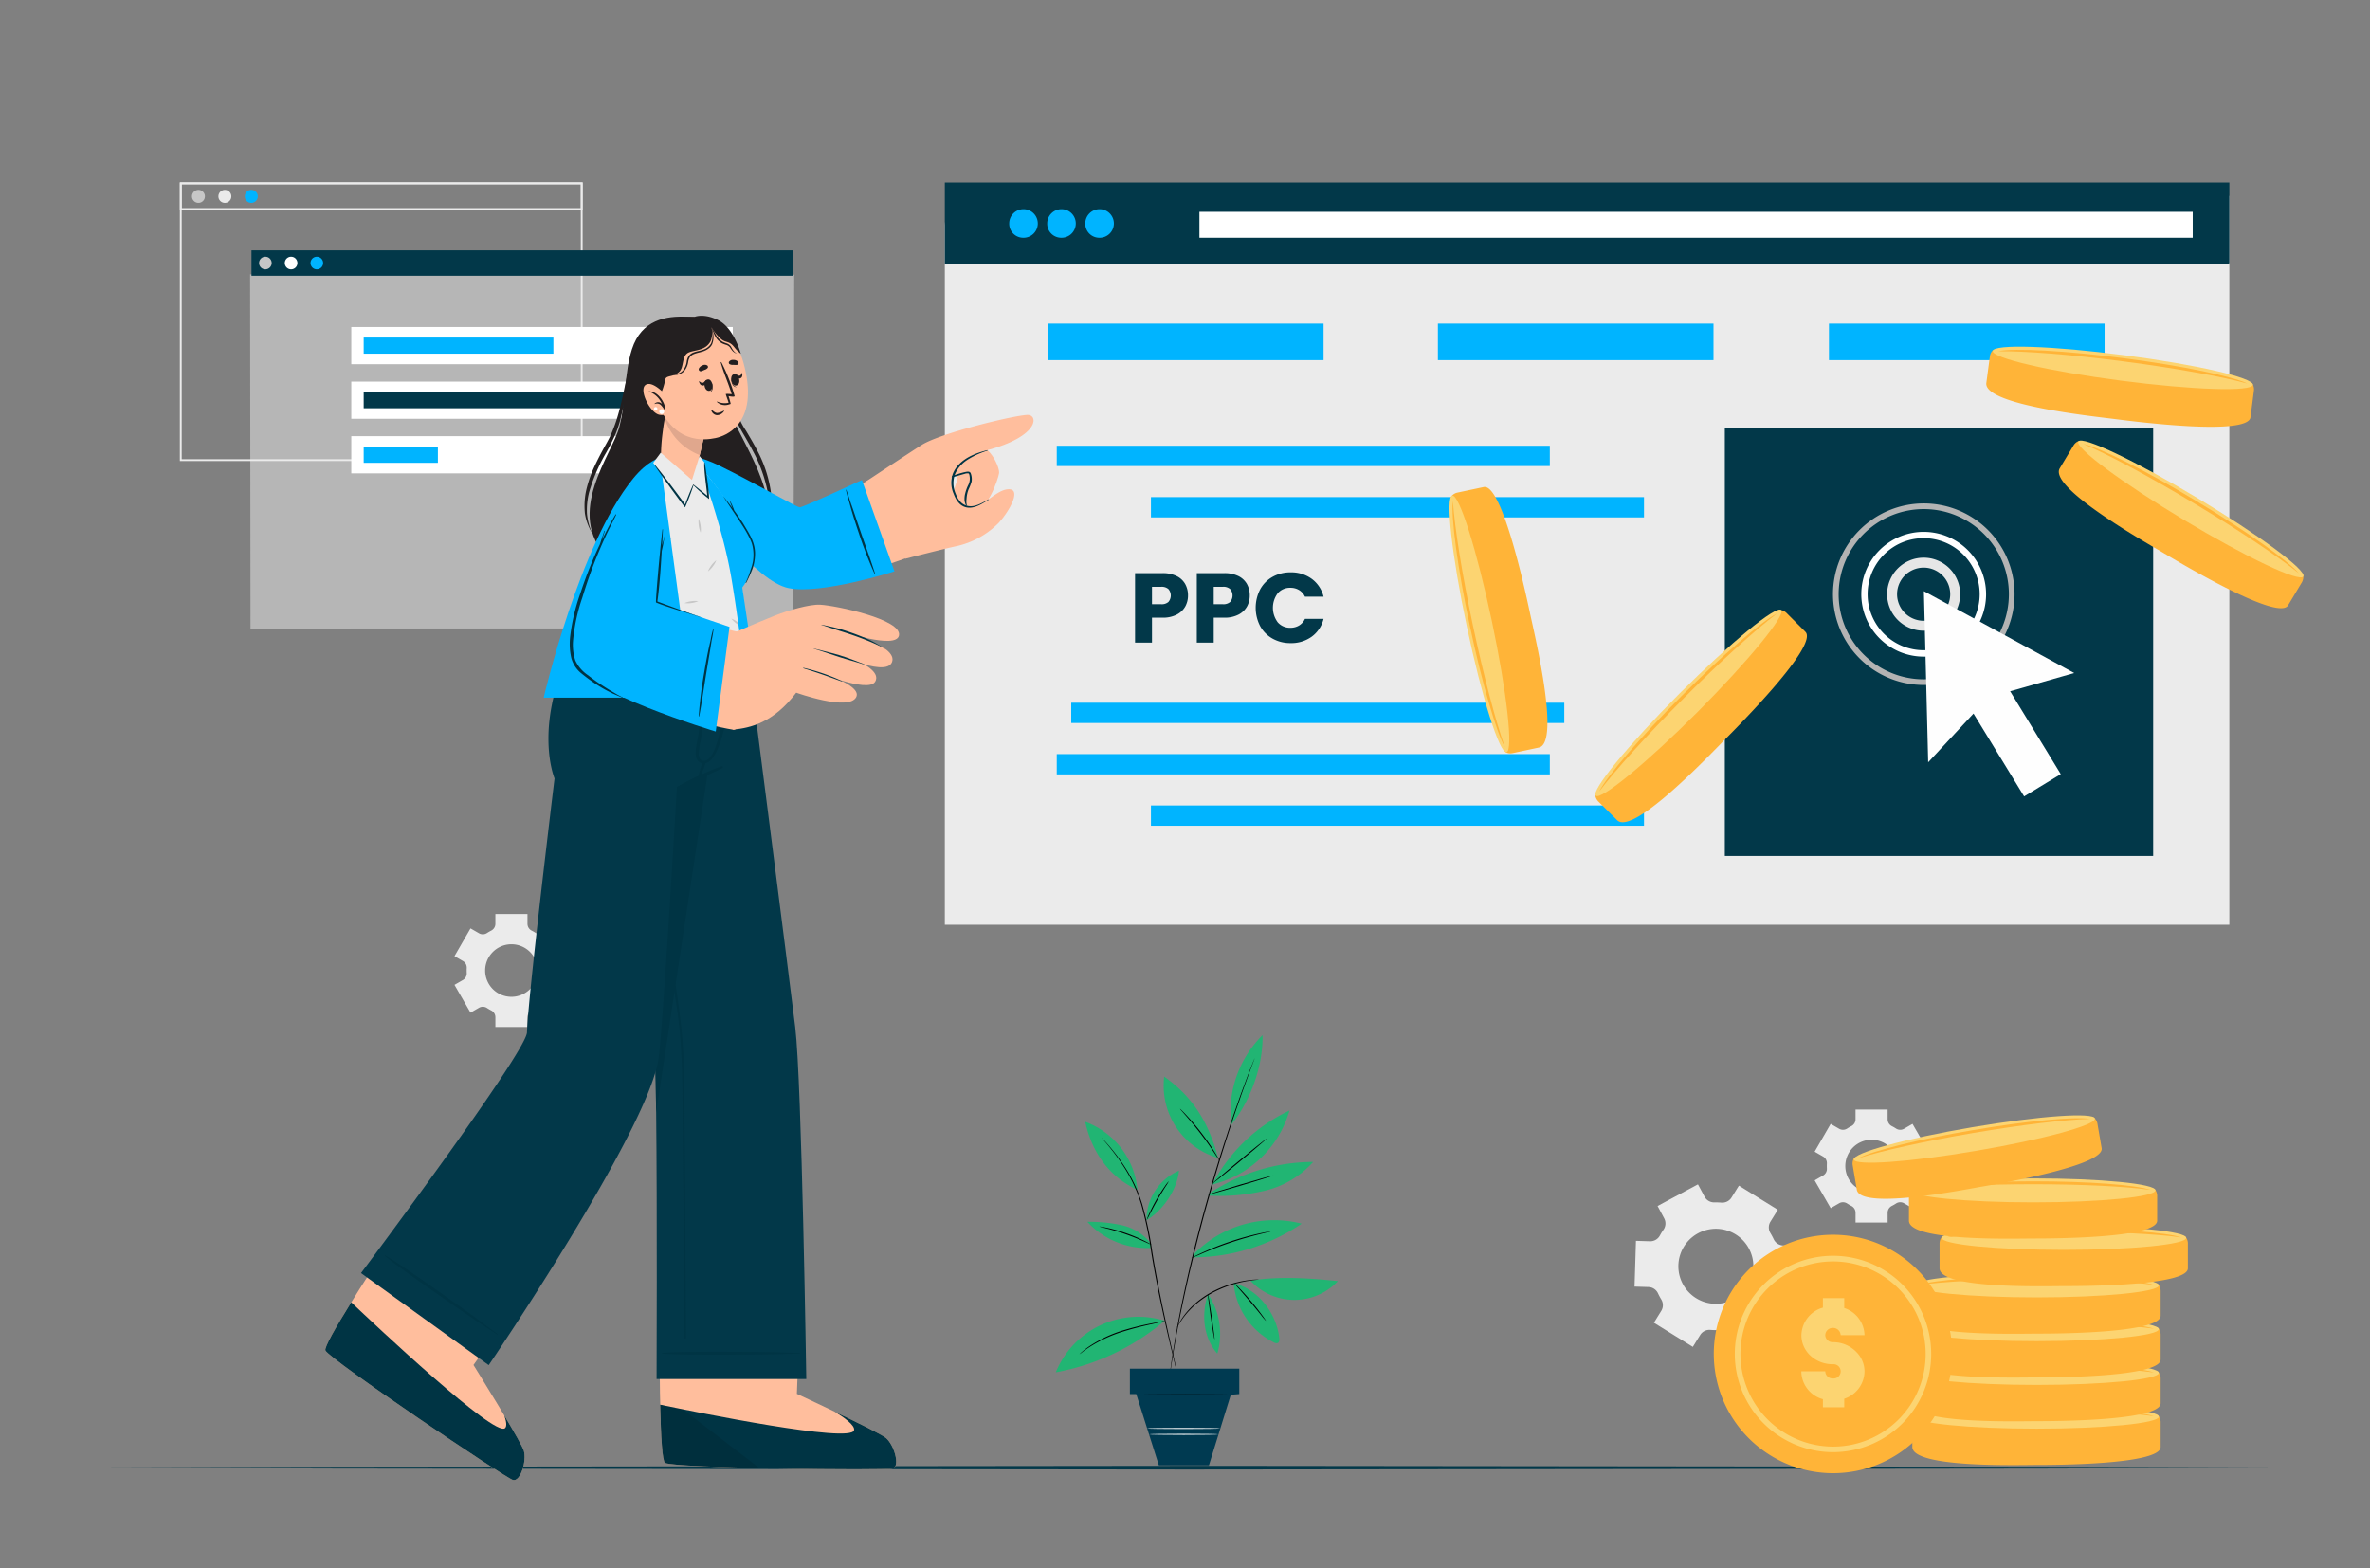 <svg id="Layer_1" data-name="Layer 1" xmlns="http://www.w3.org/2000/svg" viewBox="0 0 680 450">
  <rect x="0" y="0" width="680" height="450" fill="#808080" stroke="none"/>
  <defs>
    <style>
      .cls-1, .cls-11 {
        fill: #023849;
      }

      .cls-10, .cls-2 {
        fill: #ebebeb;
      }

      .cls-3 {
        fill: #c7c7c7;
      }

      .cls-12, .cls-4 {
        fill: #00b4ff;
      }

      .cls-5 {
        opacity: 0.5;
      }

      .cls-14, .cls-6 {
        fill: #fff;
      }

      .cls-7 {
        fill: #21b573;
      }

      .cls-8 {
        fill: #003a51;
      }

      .cls-9 {
        fill: #fafafa;
      }

      .cls-10, .cls-11, .cls-12, .cls-13, .cls-14, .cls-15, .cls-16, .cls-17, .cls-18 {
        fill-rule: evenodd;
      }

      .cls-13 {
        fill: #e6e6e6;
      }

      .cls-15 {
        fill: #b3b3b3;
      }

      .cls-16 {
        fill: #fefefe;
      }

      .cls-17 {
        fill: #ffb438;
      }

      .cls-18 {
        fill: #fcd471;
      }

      .cls-19 {
        fill: #231f20;
      }

      .cls-20 {
        fill: #ffbe9d;
      }

      .cls-21 {
        fill: #003444;
      }

      .cls-22 {
        opacity: 0.1;
      }

      .cls-23 {
        fill: #e0a78d;
      }
    </style>
  </defs>
  <title>Steps to launch your PPC campaign</title>
  <polygon class="cls-1" points="15.308 421.1 96.79 420.841 178.272 420.747 341.236 420.569 504.201 420.746 585.683 420.84 667.165 421.1 585.683 421.361 504.201 421.455 341.236 421.632 178.272 421.454 96.79 421.36 15.308 421.1"/>
  <path class="cls-2" d="M474.543,379.518l11.164,6.925,2.118-3.419a3.123,3.123,0,0,1,2.938-1.45,18.338,18.338,0,0,0,1.964.062,3.12,3.12,0,0,1,2.835,1.63l1.901,3.544,11.582-6.212-1.901-3.544a3.12,3.12,0,0,1,.21-3.263,18.298,18.298,0,0,0,1.035-1.671,3.123,3.123,0,0,1,2.833-1.646l4.02.127.408-13.132-4.035-.122a3.127,3.127,0,0,1-2.718-1.831q-.206-.436-.435-.864t-.479-.84a3.116,3.116,0,0,1-.024-3.262l2.133-3.444-11.164-6.925-2.126,3.425a3.123,3.123,0,0,1-2.941,1.447,18.243,18.243,0,0,0-1.956-.064,3.121,3.121,0,0,1-2.831-1.63l-1.901-3.545-11.582,6.211,1.901,3.545a3.121,3.121,0,0,1-.209,3.26,18.204,18.204,0,0,0-1.029,1.665,3.123,3.123,0,0,1-2.833,1.649l-4.03-.124-.408,13.131,4.032.125a3.119,3.119,0,0,1,2.708,1.826q.207.438.439.87.229.428.479.841a3.129,3.129,0,0,1,.023,3.278ZM482.834,368.4a10.762,10.762,0,1,1,14.568,4.405A10.754,10.754,0,0,1,482.834,368.4Z"/>
  <path class="cls-2" d="M520.659,338.672l4.6,7.972,2.44-1.41a2.187,2.187,0,0,1,2.294.078,12.782,12.782,0,0,0,1.192.689,2.187,2.187,0,0,1,1.21,1.945v2.817h9.207v-2.817a2.187,2.187,0,0,1,1.21-1.945,12.769,12.769,0,0,0,1.192-.689,2.188,2.188,0,0,1,2.294-.078l2.44,1.41,4.6-7.972-2.451-1.411a2.19,2.19,0,0,1-1.072-2.031q.017-.337.017-.678t-.017-.677a2.182,2.182,0,0,1,1.065-2.022l2.457-1.42-4.6-7.972-2.447,1.411a2.187,2.187,0,0,1-2.295-.08,12.805,12.805,0,0,0-1.187-.687,2.187,2.187,0,0,1-1.208-1.944v-2.818h-9.207v2.818a2.187,2.187,0,0,1-1.208,1.944,12.787,12.787,0,0,0-1.186.687,2.188,2.188,0,0,1-2.295.08l-2.447-1.411-4.6,7.972,2.447,1.412a2.185,2.185,0,0,1,1.068,2.025q-.017.338-.017.682,0,.34.017.678a2.192,2.192,0,0,1-1.071,2.032Zm8.8-4.119a7.539,7.539,0,1,1,7.535,7.543A7.533,7.533,0,0,1,529.459,334.553Z"/>
  <path class="cls-2" d="M130.4,282.578l4.6,7.972,2.44-1.409a2.187,2.187,0,0,1,2.294.078,12.765,12.765,0,0,0,1.192.689,2.186,2.186,0,0,1,1.21,1.945v2.817h9.207v-2.817a2.186,2.186,0,0,1,1.21-1.945,12.78,12.78,0,0,0,1.192-.689,2.188,2.188,0,0,1,2.294-.078l2.44,1.409,4.6-7.972-2.451-1.411a2.19,2.19,0,0,1-1.072-2.03q.017-.337.017-.678t-.017-.677a2.183,2.183,0,0,1,1.065-2.022l2.457-1.42-4.6-7.972-2.447,1.411a2.187,2.187,0,0,1-2.295-.081,12.796,12.796,0,0,0-1.187-.687,2.187,2.187,0,0,1-1.208-1.944v-2.818h-9.207v2.818a2.187,2.187,0,0,1-1.208,1.944,12.764,12.764,0,0,0-1.186.687,2.188,2.188,0,0,1-2.295.081L135,266.368l-4.6,7.972,2.447,1.412a2.186,2.186,0,0,1,1.068,2.025q-.017.338-.017.682,0,.34.017.678a2.193,2.193,0,0,1-1.071,2.032Zm8.8-4.119a7.539,7.539,0,1,1,7.536,7.543A7.534,7.534,0,0,1,139.2,278.459Z"/>
  <g>
    <g>
      <path class="cls-2" d="M167.169,132.283H51.606V52.338H167.169Zm-115.033-.53H166.639V52.868H52.136Z"/>
      <path class="cls-2" d="M167.169,60.247H51.606V52.338H167.169Zm-115.033-.53H166.639V52.868H52.136Z"/>
    </g>
    <g>
      <path class="cls-3" d="M58.795,56.346A1.856,1.856,0,1,1,56.939,54.49,1.856,1.856,0,0,1,58.795,56.346Z"/>
      <path class="cls-2" d="M66.376,56.346A1.857,1.857,0,1,1,64.52,54.49,1.856,1.856,0,0,1,66.376,56.346Z"/>
      <path class="cls-4" d="M73.957,56.346A1.857,1.857,0,1,1,72.101,54.49,1.857,1.857,0,0,1,73.957,56.346Z"/>
    </g>
  </g>
  <g>
    <g class="cls-5">
      <rect class="cls-2" x="72.157" y="79.12" width="155.432" height="101.183"/>
      <path class="cls-2" d="M227.589,180.303l-155.432.283-.282.001,0-.283L71.76,79.12l0-.397.397,0,155.432.11.287,0-.001.286-.094,50.671Zm0,0-.193-50.671-.094-50.511.286.287-155.432.11.397-.397L72.44,180.303l-.282-.282Z"/>
    </g>
    <g>
      <rect class="cls-1" x="72.157" y="71.83" width="155.432" height="7.29"/>
      <g>
        <path class="cls-3" d="M77.951,75.475a1.808,1.808,0,1,1-1.808-1.808A1.808,1.808,0,0,1,77.951,75.475Z"/>
        <path class="cls-6" d="M85.334,75.475a1.808,1.808,0,1,1-1.808-1.808A1.808,1.808,0,0,1,85.334,75.475Z"/>
        <path class="cls-4" d="M92.716,75.475a1.808,1.808,0,1,1-1.808-1.808A1.808,1.808,0,0,1,92.716,75.475Z"/>
      </g>
    </g>
  </g>
  <g>
    <rect class="cls-6" x="100.793" y="93.827" width="109.453" height="10.669"/>
    <rect class="cls-4" x="104.349" y="96.853" width="54.432" height="4.619"/>
  </g>
  <g>
    <rect class="cls-6" x="100.793" y="109.488" width="109.453" height="10.669"/>
    <rect class="cls-1" x="104.349" y="112.513" width="84.933" height="4.619"/>
  </g>
  <g>
    <rect class="cls-6" x="100.793" y="125.148" width="109.453" height="10.669"/>
    <rect class="cls-4" x="104.349" y="128.173" width="21.29" height="4.619"/>
  </g>
  <g>
    <path class="cls-7" d="M342.879,359.487a32.081,32.081,0,0,1,30.599-8.398,55.731,55.731,0,0,1-30.961,9.673"/>
    <g>
      <path class="cls-7" d="M353.257,322.735a31.047,31.047,0,0,1,8.98-25.714c.223,8.936-3.55,18.992-8.98,25.714"/>
      <path class="cls-7" d="M347.859,339.768a48.149,48.149,0,0,1,22.113-21.133,30.385,30.385,0,0,1-22.195,21.228"/>
      <path class="cls-7" d="M346.741,343.054a57.112,57.112,0,0,0,16.224-1.432,26.855,26.855,0,0,0,13.816-8.244,54.214,54.214,0,0,0-29.959,9.146"/>
      <path class="cls-7" d="M349.505,332.229c-2.764-10.361-7.325-17.527-15.469-23.334a21.549,21.549,0,0,0,15.469,23.334"/>
      <path class="cls-7" d="M328.948,350.097a15.34,15.34,0,0,1,9.317-14.204c-.453,5.35-4.655,11.54-9.317,14.204"/>
      <path class="cls-7" d="M326.346,341.361a22.852,22.852,0,0,0-14.97-19.493c1.881,8.658,6.887,15.865,14.97,19.493"/>
      <path class="cls-7" d="M330.267,356.864a14.414,14.414,0,0,0-8.298-5.304,42.875,42.875,0,0,0-9.982-.994,23.337,23.337,0,0,0,18.025,7.507"/>
      <path class="cls-7" d="M334.159,378.948a25.571,25.571,0,0,0-31.226,14.792,66.803,66.803,0,0,0,31.226-14.792"/>
      <path class="cls-7" d="M346.608,371.272c-1.884,5.57-1.522,12.302,2.666,17.103a20.436,20.436,0,0,0-2.666-17.103"/>
      <path class="cls-7" d="M353.966,368.179a20.953,20.953,0,0,0,11.573,17.003,1.303,1.303,0,0,0,1.023.168c.51-.208.557-.904.494-1.452-.82-7.136-6.107-14.037-13.091-15.719"/>
      <path class="cls-7" d="M358.772,367.455a17.184,17.184,0,0,0,25.103.128c-7.98-.873-17.186-1.456-25.103-.128"/>
      <g>
        <path d="M359.967,303.666a1.46,1.46,0,0,1-.073.234l-.243.675c-.226.606-.549,1.474-.963,2.584-.43,1.117-.925,2.496-1.499,4.097l-.924,2.562q-.472,1.368-.997,2.886c-1.414,4.04-2.983,8.89-4.678,14.29-1.664,5.409-3.412,11.381-5.131,17.682-1.696,6.309-3.2,12.348-4.48,17.862-1.244,5.521-2.313,10.506-3.086,14.716q-.297,1.577-.566,3-.242,1.425-.456,2.685c-.289,1.675-.536,3.119-.703,4.304-.18,1.171-.32,2.086-.418,2.725l-.117.708a.123.123,0,1,1-.031-.004l.086-.712c.085-.641.206-1.559.362-2.734.148-1.189.379-2.636.652-4.315q.203-1.261.433-2.69.258-1.425.545-3.006c.746-4.218,1.794-9.211,3.023-14.739,1.266-5.521,2.762-11.566,4.459-17.879,1.72-6.304,3.477-12.277,5.157-17.686,1.71-5.398,3.302-10.244,4.743-14.277q.535-1.514,1.018-2.88l.947-2.555c.589-1.596,1.101-2.969,1.548-4.08l1.016-2.564c.115-.281.205-.501.271-.664A1.436,1.436,0,0,1,359.967,303.666Z"/>
        <path d="M316.138,326.49a.877.877,0,0,1,.138.13l.382.401c.333.355.816.886,1.419,1.587a55.898,55.898,0,0,1,4.698,6.264,42.07,42.07,0,0,1,4.912,10.51,102.89,102.89,0,0,1,2.946,13.909c1.623,9.95,3.613,18.86,5.054,25.306.726,3.207,1.316,5.809,1.728,7.63.196.887.35,1.583.46,2.077l.112.542a.883.883,0,0,1,.028.187.861.861,0,0,1-.059-.18l-.142-.535c-.123-.491-.296-1.183-.516-2.064-.435-1.817-1.057-4.411-1.823-7.609-1.495-6.434-3.521-15.345-5.145-25.305a105.284,105.284,0,0,0-2.914-13.876,42.534,42.534,0,0,0-4.826-10.477,60.256,60.256,0,0,0-4.606-6.303c-.588-.712-1.056-1.255-1.374-1.623l-.359-.421A.859.859,0,0,1,316.138,326.49Z"/>
        <path d="M361.156,367.116a1.06,1.06,0,0,1-.287.053l-.826.091-.597.059-.706.106c-.506.075-1.084.149-1.713.289l-.991.197-1.061.269c-.738.167-1.502.437-2.315.683a34.034,34.034,0,0,0-5.052,2.226,28.533,28.533,0,0,0-4.53,3.147,22.706,22.706,0,0,0-1.738,1.668,18.157,18.157,0,0,0-1.375,1.587,16.648,16.648,0,0,0-1.018,1.403,10.423,10.423,0,0,0-.697,1.109l-.423.715a1.079,1.079,0,0,1-.166.24,1.04,1.04,0,0,1,.112-.268l.374-.745a9.184,9.184,0,0,1,.658-1.144,15.351,15.351,0,0,1,.991-1.442,17.333,17.333,0,0,1,1.361-1.628,21.835,21.835,0,0,1,1.738-1.708,27.561,27.561,0,0,1,4.567-3.201,32.531,32.531,0,0,1,5.111-2.226c.823-.241,1.595-.504,2.342-.661l1.073-.254,1.002-.179c.636-.127,1.219-.187,1.73-.246l.712-.081.602-.032.833-.034A1.046,1.046,0,0,1,361.156,367.116Z"/>
      </g>
      <path d="M363.429,326.682a4,4,0,0,1-.575.554l-1.642,1.424c-1.395,1.193-3.337,2.825-5.493,4.612s-4.12,3.394-5.551,4.544l-1.704,1.35a3.994,3.994,0,0,1-.651.462,4.046,4.046,0,0,1,.576-.555l1.643-1.425c1.395-1.193,3.336-2.824,5.492-4.611s4.117-3.392,5.548-4.542l1.705-1.35A4.019,4.019,0,0,1,363.429,326.682Z"/>
      <path d="M365.39,337.237c.024.081-4.166,1.39-9.357,2.924-5.193,1.534-9.42,2.712-9.444,2.631s4.165-1.39,9.358-2.924C361.138,338.334,365.366,337.156,365.39,337.237Z"/>
      <path d="M349.92,333.035a3.458,3.458,0,0,1-.432-.602l-1.105-1.683c-.937-1.417-2.267-3.35-3.839-5.409-1.575-2.058-3.09-3.85-4.207-5.131-.528-.603-.972-1.11-1.327-1.514a3.454,3.454,0,0,1-.463-.578,3.463,3.463,0,0,1,.55.497c.341.333.82.828,1.4,1.451,1.16,1.246,2.708,3.024,4.289,5.09,1.579,2.067,2.886,4.028,3.778,5.478.447.725.796,1.319,1.024,1.737A3.455,3.455,0,0,1,349.92,333.035Z"/>
      <path d="M335.37,338.893a13.801,13.801,0,0,1-.983,1.617c-.626.984-1.475,2.352-2.355,3.897s-1.621,2.975-2.147,4.016a13.829,13.829,0,0,1-.887,1.671,10.044,10.044,0,0,1,.693-1.764c.478-1.068,1.193-2.52,2.076-4.074s1.767-2.91,2.441-3.866A10.06,10.06,0,0,1,335.37,338.893Z"/>
      <path d="M330.392,357.152c-.022.042-.821-.349-2.129-.938s-3.135-1.359-5.199-2.082c-2.066-.722-3.973-1.26-5.363-1.615s-2.258-.549-2.249-.595a2.479,2.479,0,0,1,.624.065c.398.06.971.168,1.675.32a46.778,46.778,0,0,1,10.604,3.712c.645.32,1.16.593,1.509.795A2.487,2.487,0,0,1,330.392,357.152Z"/>
      <path d="M334.311,378.981a.923.923,0,0,1-.258.087l-.754.192-2.787.643a91.838,91.838,0,0,0-9.101,2.402,40.4,40.4,0,0,0-8.491,3.989c-1.015.646-1.806,1.217-2.339,1.629a8.232,8.232,0,0,1-.844.624c-.007-.008.058-.076.187-.198.132-.12.32-.304.582-.518a24.525,24.525,0,0,1,2.296-1.717,37.242,37.242,0,0,1,8.51-4.097,76.103,76.103,0,0,1,9.155-2.325l2.807-.548A6.987,6.987,0,0,1,334.311,378.981Z"/>
      <path d="M348.483,384.361c-.083.012-.582-2.927-1.114-6.563s-.896-6.596-.812-6.608.582,2.926,1.114,6.564S348.566,384.349,348.483,384.361Z"/>
      <path d="M363.238,379.004a15.403,15.403,0,0,1-1.329-1.579c-.798-.993-1.902-2.36-3.151-3.847s-2.407-2.811-3.248-3.767a15.408,15.408,0,0,1-1.327-1.581,1.966,1.966,0,0,1,.423.362c.258.246.622.613,1.063,1.074.883.921,2.069,2.226,3.322,3.717s2.333,2.884,3.088,3.912c.378.514.676.935.875,1.232A1.959,1.959,0,0,1,363.238,379.004Z"/>
    </g>
    <polygon class="cls-8" points="324.191 392.688 324.191 399.979 326.013 399.979 332.494 420.433 346.865 420.433 353.143 400.182 355.573 399.979 355.573 392.688 324.191 392.688"/>
    <path d="M354.358,400.182c0,.084-6.346.153-14.172.153-7.829,0-14.173-.068-14.173-.153s6.344-.152,14.173-.152C348.012,400.029,354.358,400.097,354.358,400.182Z"/>
    <path d="M364.694,353.286a5.7,5.7,0,0,1-.921.249l-2.523.608c-2.126.526-5.045,1.326-8.212,2.389-3.167,1.067-5.976,2.194-7.988,3.06l-2.377,1.04a5.691,5.691,0,0,1-.884.358,5.721,5.721,0,0,1,.833-.465c.544-.284,1.343-.672,2.341-1.13a82.903,82.903,0,0,1,16.238-5.461c1.072-.238,1.943-.412,2.548-.514A5.716,5.716,0,0,1,364.694,353.286Z"/>
    <path class="cls-9" d="M349.587,411.54c0,.084-4.452.152-9.943.152-5.492,0-9.944-.068-9.944-.152s4.451-.152,9.944-.152C345.135,411.388,349.587,411.456,349.587,411.54Z"/>
    <path class="cls-9" d="M350.146,409.849c0,.084-4.718.153-10.537.153-5.821,0-10.538-.068-10.538-.153s4.717-.153,10.538-.153C345.428,409.697,350.146,409.765,350.146,409.849Z"/>
  </g>
  <path class="cls-10" d="M279.943,56.211H639.644V265.318H271.092V64.725a8.724,8.724,0,0,1,8.851-8.514Z"/>
  <path class="cls-11" d="M639.644,52.374V75.388c0,.236-.289.472-.65.472H271.092V52.374Z"/>
  <g>
    <path class="cls-12" d="M293.464,68.213a4.101,4.101,0,1,0-3.898-4.107,4.021,4.021,0,0,0,3.898,4.107Z"/>
    <path class="cls-12" d="M304.387,68.213a4.1,4.1,0,1,0-3.919-4.107,4.021,4.021,0,0,0,3.919,4.107Z"/>
    <path class="cls-12" d="M315.29,68.213a4.101,4.101,0,1,0-3.898-4.107A4.021,4.021,0,0,0,315.29,68.213Z"/>
  </g>
  <rect class="cls-6" x="344.138" y="60.78" width="284.993" height="7.433"/>
  <g>
    <rect class="cls-4" x="300.679" y="92.855" width="79.079" height="10.476"/>
    <rect class="cls-4" x="412.56" y="92.855" width="79.079" height="10.476"/>
    <rect class="cls-4" x="524.764" y="92.855" width="79.08" height="10.476"/>
    <rect class="cls-4" x="303.207" y="127.897" width="141.468" height="5.816"/>
    <rect class="cls-4" x="330.23" y="142.635" width="141.468" height="5.816"/>
    <rect class="cls-4" x="307.362" y="201.629" width="141.468" height="5.814"/>
    <rect class="cls-4" x="303.207" y="216.367" width="141.468" height="5.818"/>
    <rect class="cls-4" x="330.23" y="231.106" width="141.468" height="5.817"/>
  </g>
  <rect class="cls-1" x="494.889" y="122.766" width="122.898" height="122.827"/>
  <g>
    <path class="cls-13" d="M551.931,160.011a10.476,10.476,0,1,1-10.476,10.477,10.484,10.484,0,0,1,10.476-10.477Zm0,2.854a7.623,7.623,0,1,1-7.622,7.623,7.631,7.631,0,0,1,7.622-7.623Z"/>
    <path class="cls-14" d="M551.931,154.411a16.076,16.076,0,1,1-16.076,16.076,16.065,16.065,0,0,1,16.076-16.076Zm0-1.807a17.9,17.9,0,1,1-17.882,17.883,17.885,17.885,0,0,1,17.882-17.883Z"/>
    <path class="cls-15" d="M551.931,144.44a26.047,26.047,0,1,1-26.01,26.047,26.057,26.057,0,0,1,26.01-26.047Zm0,1.627a24.421,24.421,0,1,1-24.384,24.42,24.437,24.437,0,0,1,24.384-24.42Z"/>
    <polygon class="cls-16" points="552.002 169.62 573.569 181.361 595.136 193.102 576.75 198.339 591.273 222.11 580.76 228.505 566.237 204.734 553.231 218.715 552.618 194.15 552.002 169.62"/>
  </g>
  <path class="cls-17" d="M620.896,158.747c4.479,2.674,32.766,19.617,35.584,14.957l3.937-6.575a3.252,3.252,0,0,0,.433-2.06c-.108-.938-4.298-2.708-5.166-3.214l-52.02-31.972c-.939-.541-6.394-3.757-7.297-3.323a3.069,3.069,0,0,0-1.445,1.264l-3.938,6.539c-3.323,5.563,25.216,21.566,29.913,24.384Z"/>
  <path class="cls-18" d="M630.469,142.888c-17.811-10.693-33.091-17.955-34.139-16.22-1.047,1.77,12.537,11.849,30.345,22.542s33.127,17.954,34.175,16.184c1.047-1.734-12.572-11.813-30.381-22.506Z"/>
  <path class="cls-17" d="M629.999,143.647c-14.595-8.778-27.527-15.209-32.26-16.292,6.973,2.962,18.749,9.248,31.827,17.087,13.041,7.804,24.131,15.281,30.019,20.05-3.177-3.685-14.956-12.066-29.586-20.845Z"/>
  <path class="cls-17" d="M494.889,212.213c3.686-3.721,26.986-27.058,23.121-30.922l-5.419-5.419a3.269,3.269,0,0,0-1.878-.903c-.94-.11-3.685,3.503-4.407,4.226l-43.568,42.773c-.759.758-5.202,5.273-5.022,6.285a3.328,3.328,0,0,0,.868,1.698l5.419,5.383c4.587,4.589,27.022-19.255,30.887-23.12Z"/>
  <path class="cls-18" d="M481.812,199.063c-14.667,14.703-25.396,27.817-23.951,29.226,1.409,1.445,14.486-9.283,29.189-23.986,14.666-14.741,25.396-27.817,23.987-29.262-1.444-1.409-14.522,9.319-29.225,24.022Z"/>
  <path class="cls-17" d="M482.462,199.714c-12.065,12.066-21.422,23.047-23.625,27.383,4.552-6.032,13.51-15.967,24.276-26.769,10.729-10.765,20.664-19.724,26.696-24.277-4.335,2.204-15.28,11.597-27.347,23.663Z"/>
  <g>
    <path class="cls-17" d="M439.001,175.975c-1.084-5.094-7.947-37.353-13.294-36.234l-7.514,1.59a3.022,3.022,0,0,0-1.77,1.083c-.614.723.939,4.986,1.12,5.997l12.066,59.86c.216,1.048,1.589,7.225,2.529,7.622a3.107,3.107,0,0,0,1.914.181l7.478-1.591c6.322-1.337-1.409-33.126-2.529-38.509Z"/>
    <path class="cls-18" d="M420.866,179.768c4.299,20.339,9.393,36.487,11.379,36.053s.109-17.232-4.19-37.571-9.392-36.486-11.38-36.052-.108,17.232,4.191,37.57Z"/>
    <path class="cls-17" d="M421.733,179.587c3.54,16.69,7.623,30.526,10.043,34.753-2.565-7.116-5.997-20.049-9.176-34.932-3.143-14.885-5.238-28.107-5.744-35.657-.542,4.84,1.337,19.146,4.877,35.836Z"/>
  </g>
  <path class="cls-17" d="M607.095,120.274c5.203.65,37.896,4.877,38.619-.543l.975-7.586a3.149,3.149,0,0,0-.435-2.059c-.47-.794-5.02-.758-6.033-.902L579.784,100.73c-1.084-.144-7.37-.902-8.056-.18a3.078,3.078,0,0,0-.794,1.734l-1.012,7.586c-.832,6.43,31.754,9.681,37.172,10.404Z"/>
  <path class="cls-18" d="M609.552,101.922c-20.627-2.71-37.535-3.251-37.787-1.228s16.22,5.853,36.849,8.526c20.59,2.673,37.497,3.216,37.786,1.193.253-2.023-16.257-5.817-36.848-8.49Z"/>
  <path class="cls-17" d="M609.443,102.789c-16.906-2.204-31.356-2.962-36.125-2.023,7.586-.072,20.917.94,35.981,2.926,15.1,1.951,28.25,4.371,35.547,6.358-4.371-2.095-18.495-5.057-35.403-7.261Z"/>
  <g>
    <path class="cls-17" d="M584.306,420.319c4.851,0,35.624-.053,35.624-5.147v-7.113a2.992,2.992,0,0,0-.647-1.86c-.539-.701-4.743-.108-5.686-.108l-56.911-.566c-.997,0-6.925.054-7.464.808a3.113,3.113,0,0,0-.539,1.725v7.113c0,6.037,30.503,5.147,35.623,5.147Z"/>
    <path class="cls-18" d="M584.36,409.917c19.321,0,35.057-1.562,35.057-3.449s-15.736-3.422-35.057-3.422-35.084,1.535-35.084,3.422,15.764,3.449,35.084,3.449Z"/>
    <path class="cls-17" d="M584.36,403.882c-15.898,0-29.344,1.024-33.629,2.452,6.979-.97,19.428-1.617,33.629-1.617,14.174,0,26.623.647,33.629,1.617-4.311-1.427-17.73-2.452-33.629-2.452Z"/>
    <path class="cls-17" d="M584.306,407.762c4.851,0,35.624-.054,35.624-5.147v-7.114a2.995,2.995,0,0,0-.647-1.86c-.539-.7-4.743-.107-5.686-.107l-56.911-.565c-.997,0-6.925.053-7.464.807a3.114,3.114,0,0,0-.539,1.725v7.114c0,6.036,30.503,5.147,35.623,5.147Z"/>
    <path class="cls-18" d="M584.36,397.361c19.321,0,35.057-1.564,35.057-3.449s-15.736-3.423-35.057-3.423-35.084,1.537-35.084,3.423,15.764,3.449,35.084,3.449Z"/>
    <path class="cls-17" d="M584.36,391.324c-15.898,0-29.344,1.024-33.629,2.453,6.979-.971,19.428-1.617,33.629-1.617,14.174,0,26.623.646,33.629,1.617-4.311-1.428-17.73-2.453-33.629-2.453Z"/>
    <path class="cls-17" d="M584.306,395.205c4.851,0,35.624-.054,35.624-5.147v-7.114a2.99,2.99,0,0,0-.647-1.859c-.539-.674-4.743-.108-5.686-.108l-56.911-.566c-.997,0-6.925.053-7.464.808a3.111,3.111,0,0,0-.539,1.725v7.114c0,6.036,30.503,5.147,35.623,5.147Z"/>
    <path class="cls-18" d="M584.36,384.805c19.321,0,35.057-1.564,35.057-3.45s-15.736-3.422-35.057-3.422-35.084,1.535-35.084,3.422,15.764,3.45,35.084,3.45Z"/>
    <path class="cls-17" d="M584.36,378.768c-15.898,0-29.344,1.024-33.629,2.452,6.979-.97,19.428-1.618,33.629-1.618,14.174,0,26.623.647,33.629,1.618-4.311-1.428-17.73-2.452-33.629-2.452Z"/>
    <path class="cls-17" d="M584.306,382.648c4.851,0,35.624-.054,35.624-5.147v-7.114a2.998,2.998,0,0,0-.647-1.86c-.539-.672-4.743-.107-5.686-.107l-56.911-.565c-.997,0-6.925.053-7.464.807a3.117,3.117,0,0,0-.539,1.725v7.114c0,6.035,30.503,5.147,35.623,5.147Z"/>
    <path class="cls-18" d="M584.36,372.247c19.321,0,35.057-1.563,35.057-3.449s-15.736-3.422-35.057-3.422-35.084,1.536-35.084,3.422,15.764,3.449,35.084,3.449Z"/>
    <path class="cls-17" d="M584.36,366.211c-15.898,0-29.344,1.024-33.629,2.452,6.979-.969,19.428-1.616,33.629-1.616,14.174,0,26.623.647,33.629,1.616-4.311-1.427-17.73-2.452-33.629-2.452Z"/>
    <path class="cls-17" d="M592.121,369.013c4.877,0,35.623-.027,35.623-5.119v-7.142a2.99,2.99,0,0,0-.647-1.859c-.539-.674-4.742-.081-5.686-.108l-56.91-.566c-.997,0-6.925.054-7.464.835a3.025,3.025,0,0,0-.539,1.697v7.142c0,6.009,30.504,5.119,35.623,5.119Z"/>
    <path class="cls-18" d="M592.174,358.613c19.321,0,35.085-1.537,35.085-3.45,0-1.886-15.764-3.422-35.085-3.422s-35.084,1.536-35.084,3.422c0,1.913,15.764,3.45,35.084,3.45Z"/>
    <path class="cls-17" d="M592.174,352.577c-15.898,0-29.317,1.024-33.629,2.451,6.979-.97,19.428-1.617,33.629-1.617,14.174,0,26.623.647,33.63,1.617-4.312-1.427-17.731-2.451-33.63-2.451Z"/>
    <path class="cls-17" d="M583.309,355.352c4.878,0,35.624-.027,35.624-5.12v-7.141a2.98,2.98,0,0,0-.647-1.833c-.539-.7-4.716-.107-5.659-.107l-56.938-.565c-.997-.027-6.898.053-7.437.808a2.891,2.891,0,0,0-.539,1.698v7.141c0,6.036,30.476,5.12,35.595,5.12Z"/>
    <path class="cls-18" d="M583.363,344.978c19.321,0,35.084-1.564,35.084-3.449,0-1.887-15.764-3.422-35.084-3.422s-35.084,1.536-35.084,3.422c0,1.885,15.764,3.449,35.084,3.449Z"/>
    <path class="cls-17" d="M583.363,338.941c-15.898,0-29.317,1.024-33.629,2.453,7.006-.97,19.454-1.617,33.629-1.617,14.201,0,26.65.647,33.629,1.617-4.311-1.428-17.731-2.453-33.629-2.453Z"/>
    <path class="cls-17" d="M568.731,340.45c4.797-.808,35.111-5.982,34.276-11.021l-1.212-7.033a2.893,2.893,0,0,0-.944-1.698c-.646-.593-4.688.673-5.604.835l-56.21,8.973c-.997.162-6.818,1.212-7.222,2.048a3.066,3.066,0,0,0-.242,1.778l1.185,7.032c1.024,5.928,30.934-.054,35.973-.916Z"/>
    <path class="cls-18" d="M565.902,323.421c-19.105,3.233-34.33,7.383-34.006,9.269.297,1.86,16.06.754,35.138-2.507,19.105-3.233,34.33-7.382,34.034-9.242-.324-1.887-16.06-.755-35.165,2.479Z"/>
    <path class="cls-17" d="M566.037,324.256c-15.682,2.641-28.751,5.927-32.74,8.03,6.736-2.129,18.89-4.849,32.874-7.221s26.381-3.827,33.441-4.042c-4.5-.673-17.893.567-33.576,3.234Z"/>
    <path class="cls-17" d="M525.94,422.69a34.208,34.208,0,1,0-34.222-34.195A34.258,34.258,0,0,0,525.94,422.69Z"/>
    <path class="cls-18" d="M525.94,416.654a28.172,28.172,0,1,0-28.186-28.159A28.198,28.198,0,0,0,525.94,416.654Z"/>
    <path class="cls-17" d="M525.94,415.066a26.569,26.569,0,1,0-26.569-26.57,26.624,26.624,0,0,0,26.569,26.57Z"/>
    <path class="cls-18" d="M523.031,403.774h6.117v-2.451a8.356,8.356,0,0,0,5.82-7.762A7.884,7.884,0,0,0,533,388.307a9.327,9.327,0,0,0-7.114-3.207,2.109,2.109,0,0,1-2.183-2.02,2.135,2.135,0,0,1,2.183-2.075,2.184,2.184,0,0,1,2.237,2.075h6.844a8.414,8.414,0,0,0-5.82-7.788v-2.83h-6.117v2.722a8.405,8.405,0,0,0-6.171,7.923c0,4.634,4.015,8.326,9.027,8.326a2.044,2.044,0,1,1,0,4.069,2.097,2.097,0,0,1-2.183-2.048h-6.871a8.376,8.376,0,0,0,6.198,8.003Z"/>
  </g>
  <g>
    <path class="cls-1" d="M340.066,174.028a5.844,5.844,0,0,1-2.442,2.314,8.594,8.594,0,0,1-4.088.88h-3.01v7.155h-4.855V164.446h7.865a8.947,8.947,0,0,1,4.032.824,5.663,5.663,0,0,1,2.47,2.271,6.605,6.605,0,0,1,.823,3.322A6.416,6.416,0,0,1,340.066,174.028Zm-4.826-1.32a2.841,2.841,0,0,0,0-3.691,2.896,2.896,0,0,0-2.073-.653H330.526v4.997h2.641A2.897,2.897,0,0,0,335.239,172.708Z"/>
    <path class="cls-1" d="M357.782,174.028a5.844,5.844,0,0,1-2.442,2.314,8.595,8.595,0,0,1-4.088.88h-3.01v7.155h-4.855V164.446h7.865a8.947,8.947,0,0,1,4.032.824,5.663,5.663,0,0,1,2.47,2.271,6.605,6.605,0,0,1,.823,3.322A6.416,6.416,0,0,1,357.782,174.028Zm-4.826-1.32a2.841,2.841,0,0,0,0-3.691,2.896,2.896,0,0,0-2.073-.653h-2.641v4.997h2.641A2.897,2.897,0,0,0,352.956,172.708Z"/>
    <path class="cls-1" d="M361.559,169.116a9.131,9.131,0,0,1,3.563-3.605,10.343,10.343,0,0,1,5.182-1.292,9.919,9.919,0,0,1,6.076,1.873,9.002,9.002,0,0,1,3.378,5.111H374.42a4.314,4.314,0,0,0-1.689-1.902,4.75,4.75,0,0,0-2.484-.654,4.637,4.637,0,0,0-3.635,1.562,6.956,6.956,0,0,0,0,8.347,4.635,4.635,0,0,0,3.635,1.562,4.749,4.749,0,0,0,2.484-.653,4.312,4.312,0,0,0,1.689-1.902h5.338a8.933,8.933,0,0,1-3.378,5.096,9.964,9.964,0,0,1-6.076,1.86,10.343,10.343,0,0,1-5.182-1.291,9.159,9.159,0,0,1-3.563-3.591,11.466,11.466,0,0,1,0-10.52Z"/>
  </g>
  <g>
    <g>
      <path class="cls-19" d="M210.377,97.832c-2.381-4.461-7.77-6.69-13.479-6.949s-12.855.804-15.588,9.337c-2.219,6.927-1.618,14.347-3.585,22.197s-15.96,24.775-3.33,37.695c11.346,11.606,40.414,10.41,45.494-6.668,4.027-13.538-9.893-30.28-10.356-36.135S212.987,102.722,210.377,97.832Z"/>
      <path class="cls-19" d="M210.929,106.15a30.031,30.031,0,0,0-.445,12.161,11.402,11.402,0,0,0,1.052,3.004c.468.951.986,1.863,1.5,2.772,1.052,1.806,2.091,3.598,3.037,5.428a41.091,41.091,0,0,1,4.146,11.419,30.541,30.541,0,0,1-.182,11.974,26.002,26.002,0,0,0,1.265-5.945,28.496,28.496,0,0,0-.17-6.132,36.358,36.358,0,0,0-3.97-11.778c-.97-1.859-2.046-3.665-3.11-5.456a20.558,20.558,0,0,1-2.636-5.454,24.796,24.796,0,0,1-.72-5.952A46.54,46.54,0,0,1,210.929,106.15Z"/>
      <path class="cls-19" d="M180.24,106.231c-.878,4.023-1.595,8.077-2.683,12.02a47.461,47.461,0,0,1-1.973,5.783c-.78,1.849-1.857,3.632-2.84,5.46-.979,1.833-1.919,3.695-2.743,5.611a33.83,33.83,0,0,0-1.892,5.958,21.168,21.168,0,0,0-.288,6.253,15.302,15.302,0,0,0,2.253,5.901,16.076,16.076,0,0,1-1.661-5.937,20.715,20.715,0,0,1,.61-6.016,50.541,50.541,0,0,1,4.81-11.245,61.756,61.756,0,0,0,2.824-5.583,38.688,38.688,0,0,0,1.806-5.967A95.974,95.974,0,0,0,180.24,106.231Z"/>
    </g>
    <g>
      <g>
        <g>
          <path class="cls-20" d="M256.185,421.321c-2.137.69-63.067-.1-65.366-1.605-.883-.556-1.286-9.441-1.464-20.191-.001-.112-.002-.224-.002-.337-.042-2.215-.07-4.497-.074-6.808-.001-.318-.002-.637-.011-.954-.085-15.513.16-31.609.16-31.609l40.759.408L228.96,391.537l-.047,1.24-.246,6.481-.024.667s23.187,10.734,25.542,12.655C256.522,414.494,258.323,420.641,256.185,421.321Z"/>
          <path class="cls-4" d="M237.877,404.093q-.238-.07-.252-.14S237.718,404,237.877,404.093Z"/>
          <path class="cls-21" d="M256.182,421.318c-2.135.69-63.064-.093-65.366-1.603-.783-.494-1.193-7.568-1.398-16.684,11.166,2.33,54.433,11.082,55.617,7.382.466-1.454-3.234-3.971-5.574-5.387,6.394,3.048,13.478,6.534,14.727,7.559C256.518,414.495,258.326,420.637,256.182,421.318Z"/>
          <path class="cls-22" d="M217.912,421.225c-13.711-.326-26.079-.848-27.095-1.51-.783-.494-1.193-7.568-1.398-16.684,1.584.326,3.821.792,6.487,1.323Z"/>
        </g>
        <g>
          <path class="cls-1" d="M176.923,184.305s9.148,102.956,10.639,110.814c.345,1.789.559,11.52.699,24.029.317,27.291.128,76.515.128,76.515h42.95s-1.275-85.286-3.176-100.982c-1.901-15.705-14.056-110.376-14.056-110.376Z"/>
          <g>
            <path class="cls-21" d="M229.398,388.179c-6.702-.139-4.776-.194-11.479-.259-3.28-.032-24.835-.219-27.899.288a.071.071,0,0,0,0,.137c3.065.508,24.619.32,27.899.288,6.703-.065,4.777-.119,11.479-.259A.098.098,0,0,0,229.398,388.179Z"/>
            <path class="cls-21" d="M196.55,339.425q-.071-9.344-.139-18.688c-.043-6.034-.035-12.073-.322-18.101-.581-12.205-3.057-24.206-4.818-36.273-1.762-12.074-3.231-24.191-4.561-36.319-1.492-13.607-2.811-27.233-4.21-40.85-.01-.092-.153-.09-.146.004,2.023,24.313,4.282,48.62,7.648,72.79q1.256,9.017,2.745,17.998c1.002,6.061,1.999,12.126,2.477,18.256.468,6,.544,12.021.606,18.035q.096,9.338.186,18.676c.134,13.828.268,35.114.402,48.942a.208.208,0,0,0,.415-.01C196.737,371.55,196.643,351.759,196.55,339.425Z"/>
          </g>
        </g>
        <path class="cls-21" d="M167.867,184.305s18.203,102.956,19.695,110.814c.345,1.789.559,11.52.699,24.029l.009.037,20.468-134.88Z"/>
      </g>
      <g>
        <g>
          <path class="cls-20" d="M147.165,424.633c-2.166-.594-52.702-34.641-53.8-37.159-.434-.95,4.098-8.603,9.839-17.692q.091-.141.183-.283c1.179-1.875,2.405-3.8,3.669-5.736.174-.267.348-.533.513-.804,8.429-13.024,17.454-26.354,17.454-26.354l33.872,22.675-18.183,25.522-.719,1.011L136.235,391.1l-.385.545s13.514,21.684,14.432,24.582C151.187,419.106,149.327,425.235,147.165,424.633Z"/>
          <path class="cls-4" d="M142.102,400.631q-.142-.176-.127-.231Z"/>
          <path class="cls-21" d="M147.163,424.632c-2.168-.591-52.697-34.638-53.797-37.162-.372-.806,2.879-6.516,7.412-13.817,7.041,6.683,41.066,38.725,44.105,36.13.638-.551.372-2.044-.208-3.681,2.776,4.666,5.236,8.942,5.612,10.123C151.186,419.106,149.326,425.231,147.163,424.632Z"/>
        </g>
        <g>
          <path class="cls-1" d="M140.222,391.683l-36.645-26.409s47.401-63.271,47.618-69.058c.322-8.604,4.449-44.115,7.913-72.865,0,0-6.569-15.566,5.726-39.08h49.312s-3.305,22.375-8.962,36.563a65.781,65.781,0,0,0-10.964,5.005s-4.074,70.174-5.301,78.077C185.67,324.835,140.222,391.683,140.222,391.683Z"/>
          <path class="cls-21" d="M142.768,382.767c-5.408-3.96-3.8-2.9-9.252-6.8-2.668-1.909-20.212-14.433-23.012-15.776a.071.071,0,0,0-.078.112c2.219,2.175,19.977,14.391,22.681,16.248,5.526,3.794,3.981,2.644,9.549,6.376A.098.098,0,0,0,142.768,382.767Z"/>
        </g>
        <g>
          <path class="cls-21" d="M207.054,219.861a81.454,81.454,0,0,0-12.835,5.978.145.145,0,0,0,.119.264c4.324-1.857,8.733-3.634,12.949-5.726A.283.283,0,0,0,207.054,219.861Z"/>
          <path class="cls-21" d="M208.428,190.192c-.012-.15-.274-.182-.273-.021a144.162,144.162,0,0,1-.725,14.446c-.201,2.227-1.993,14.535-5.854,13.638-.646-.15-.977-.787-1.078-1.761a15.477,15.477,0,0,1,.513-3.775c.429-2.576.773-5.161.994-7.764a70.601,70.601,0,0,0-.157-14.56.125.125,0,0,0-.249.014,133.579,133.579,0,0,1-1.176,20.1c-.483,3.201-2.096,8.021,1.252,8.514,3.411.502,5.617-7.571,6.033-9.78A73.728,73.728,0,0,0,208.428,190.192Z"/>
          <path class="cls-21" d="M201.678,218.586a20.802,20.802,0,0,0-.869,2.551,5.79,5.79,0,0,0-.361,2.097c.015.136.195.149.267.057a7.374,7.374,0,0,0,.897-2.041c.294-.789.605-1.573.876-2.369A.432.432,0,0,0,201.678,218.586Z"/>
        </g>
      </g>
    </g>
    <g>
      <g>
        <g>
          <path class="cls-20" d="M196.517,138.469c5.899,7.805,21.9,30.279,33.411,29.503,9.852-.664,29.826-7.45,33.877-9.379,7.518-3.579-4.214-25.009-8.826-23.356-7.341,2.631-17.48,9.809-25.233,10.883-3.171.439-10.134-6.321-27.788-13.843C195.124,129.366,192.379,132.994,196.517,138.469Z"/>
          <g>
            <path class="cls-20" d="M263.299,128.604c4.029-.755,8.589-1.944,12.82-1.203s6.881,6.892,6.631,8.496-3.41,11.36-7.654,10.698-.484-7.948-.507-8.854-.007-2.057-.821-2.099-15.86,4.42-15.86,4.42Z"/>
            <g>
              <path class="cls-20" d="M263.478,129.231c.24.037,12.308-2.675,16.539-1.933s6.881,6.892,6.631,8.496-3.41,11.36-7.654,10.698-.484-7.948-.507-8.854-.007-2.057-.821-2.099-15.86,4.42-15.86,4.42Z"/>
              <path class="cls-21" d="M277.638,145.731a5.103,5.103,0,0,1-.316-2.617,8.84,8.84,0,0,1,.576-2.686,14.762,14.762,0,0,0,.879-2.253,4.743,4.743,0,0,0-.242-2.336c-.235-.646-.89-.54-1.455-.434a21.397,21.397,0,0,0-2.47.683c-.874.275-1.742.571-2.61.861a22.214,22.214,0,0,0-2.675.97c-.063.031-.042.138.034.124a22.997,22.997,0,0,0,2.304-.633q1.297-.379,2.601-.734c.812-.22,1.614-.482,2.429-.688a2.496,2.496,0,0,1,1.17-.161c.313.123.349.944.381,1.214a4.033,4.033,0,0,1-.504,2.27,12.151,12.151,0,0,0-.801,2.257,6.25,6.25,0,0,0-.168,2.239,8.836,8.836,0,0,0,.727,1.983C277.534,145.883,277.685,145.815,277.638,145.731Z"/>
            </g>
            <g>
              <path class="cls-20" d="M248.282,138.272s13.429-8.884,16.209-10.632c5.576-3.505,27.575-8.73,30.505-8.586s3.05,6.216-11.944,10.166c-7.903,2.082-9.88,6.114-10.105,8.485s1.335,7.097,5.301,7.605,7.427-4.856,11.156-4.931.296,6.204-2.865,9.647a24.509,24.509,0,0,1-11.919,6.637c-3.616.749-14.898,3.656-14.898,3.656Z"/>
              <path class="cls-21" d="M283.583,143.297c-1.666.92-3.584,2.15-5.553,1.919-2.035-.239-3.145-1.758-3.828-3.553a7.573,7.573,0,0,1-.186-5.624,9.298,9.298,0,0,1,3.396-4.008,22.571,22.571,0,0,1,5.906-2.727c.092-.03.036-.166-.059-.14-1.944.529-7.958,1.963-9.867,6.78a7.768,7.768,0,0,0,.233,5.737c.63,1.708,1.668,3.424,3.558,3.877,2.304.553,4.609-1.032,6.506-2.187C283.774,143.318,283.67,143.248,283.583,143.297Z"/>
            </g>
          </g>
        </g>
        <g>
          <path class="cls-4" d="M247.301,137.727l9.345,26.213s-21.014,6.696-30.38,4.803-23.62-21.393-29.877-29.787-.542-10.543,10.087-5.323,22.042,11.925,23.014,11.925S247.301,137.727,247.301,137.727Z"/>
          <path class="cls-21" d="M242.723,140.56a27.211,27.211,0,0,0,.846,3.157c.295,1.049.573,2.101.885,3.146.6,2.012,1.252,4.005,1.929,5.992a124.384,124.384,0,0,0,4.545,11.79c.037.08.169.024.142-.06-1.296-4.072-2.785-8.08-4.171-12.122-.681-1.987-1.352-3.977-2.03-5.965-.34-.995-.703-1.982-1.037-2.979a31.095,31.095,0,0,0-1.017-2.998C242.79,140.465,242.715,140.508,242.723,140.56Z"/>
        </g>
      </g>
      <g>
        <path class="cls-2" d="M215.862,191.498s-19.491,4.618-56.421,1.428c0,0,14.44-46.093,26.07-58.519,5.292-5.654,10.465-4.791,14.848-1.153,1.093.909,14.653,18.119,15.802,24.117,1.015,5.301-3.293,11.184-3.293,11.184Z"/>
        <path class="cls-3" d="M201.008,150.786a7.005,7.005,0,0,1,.024,2.008,7.007,7.007,0,0,1-.537-1.935,7.097,7.097,0,0,1-.024-2.008A7.101,7.101,0,0,1,201.008,150.786Zm.348,31.134a7.101,7.101,0,0,0,.024,2.008,7.006,7.006,0,0,0,.538,1.935,7.02,7.02,0,0,0-.024-2.008A7.1,7.1,0,0,0,201.356,181.92Zm9.565,5.969a7.096,7.096,0,0,0,.024,2.008,7.009,7.009,0,0,0,.538,1.935,7.02,7.02,0,0,0-.023-2.008A7.1,7.1,0,0,0,210.922,187.889Zm-31.003-27.304a7.1,7.1,0,0,0,.023,2.008,7.009,7.009,0,0,0,.538,1.935,7.008,7.008,0,0,0-.024-2.008A7.1,7.1,0,0,0,179.918,160.584Zm31.658,6.724a7.1,7.1,0,0,0,.023,2.008,7.007,7.007,0,0,0,.538,1.935,7.02,7.02,0,0,0-.024-2.008A7.104,7.104,0,0,0,211.576,167.308ZM188.74,155.14a7.1,7.1,0,0,0,2.008-.024,7.009,7.009,0,0,0,1.935-.537,7.01,7.01,0,0,0-2.008.023A7.097,7.097,0,0,0,188.74,155.14Zm-11.49,19.51a7.1,7.1,0,0,0,2.008-.024,7.01,7.01,0,0,0,1.935-.537,7.01,7.01,0,0,0-2.008.024A7.1,7.1,0,0,0,177.251,174.65Zm19.138-1.604a7.104,7.104,0,0,0,2.008-.023,7.014,7.014,0,0,0,1.935-.538,7.01,7.01,0,0,0-2.008.023A7.096,7.096,0,0,0,196.389,173.046Zm-34.721,17.927a7.103,7.103,0,0,0,2.008-.023,7.013,7.013,0,0,0,1.935-.538,7.01,7.01,0,0,0-2.008.024A7.1,7.1,0,0,0,161.668,190.973ZM196.26,134.641a7.093,7.093,0,0,0,2.008-.023,7.009,7.009,0,0,0,1.934-.538,7.008,7.008,0,0,0-2.008.024A7.1,7.1,0,0,0,196.26,134.641Zm-6.501,3.534a7.108,7.108,0,0,0-1.403,1.436,7.016,7.016,0,0,0-.988,1.748,7.01,7.01,0,0,0,1.403-1.436A7.1,7.1,0,0,0,189.759,138.175Zm-17.405,24.902a7.102,7.102,0,0,0-1.403,1.436,7.015,7.015,0,0,0-.988,1.748,7.01,7.01,0,0,0,1.403-1.436A7.101,7.101,0,0,0,172.354,163.077Zm33.172-2.322a7.102,7.102,0,0,0-1.403,1.436,7.004,7.004,0,0,0-.988,1.748,7.014,7.014,0,0,0,1.403-1.436A7.099,7.099,0,0,0,205.527,160.755Zm-16.583,18.562a7.102,7.102,0,0,0-1.403,1.436,7.01,7.01,0,0,0-.988,1.748,7.012,7.012,0,0,0,1.403-1.436A7.096,7.096,0,0,0,188.944,179.318ZM207.28,142.055c-.139.159-.269.318-.398.488a6.885,6.885,0,0,0-.995,1.751,6.874,6.874,0,0,0,1.403-1.443c.089-.129.179-.259.279-.388C207.469,142.324,207.37,142.185,207.28,142.055Zm4.821,13.949a7.103,7.103,0,0,0-1.436-1.403,7.014,7.014,0,0,0-1.748-.988,7.009,7.009,0,0,0,1.436,1.403A7.102,7.102,0,0,0,212.101,156.004ZM169.902,179.14a7.096,7.096,0,0,0-1.436-1.403,7.01,7.01,0,0,0-1.748-.988,7.012,7.012,0,0,0,1.436,1.403A7.103,7.103,0,0,0,169.902,179.14Zm43.117.728a7.097,7.097,0,0,0-1.436-1.403,7.007,7.007,0,0,0-1.748-.988,7.006,7.006,0,0,0,1.436,1.403A7.097,7.097,0,0,0,213.019,179.869ZM183.24,151.057a7.1,7.1,0,0,0-1.436-1.403,7.01,7.01,0,0,0-1.748-.988,7.01,7.01,0,0,0,1.436,1.403A7.106,7.106,0,0,0,183.24,151.057Zm12.245,41.309a7.102,7.102,0,0,0-1.436-1.403,7.008,7.008,0,0,0-1.748-.988,7.011,7.011,0,0,0,1.436,1.403A7.11,7.11,0,0,0,195.485,192.366Zm-3.639-25.398a7.096,7.096,0,0,0-1.436-1.403,7.006,7.006,0,0,0-1.748-.988,7.014,7.014,0,0,0,1.436,1.403A7.104,7.104,0,0,0,191.846,166.968Zm-13.85,20.398a7.099,7.099,0,0,0-1.436-1.403,7.014,7.014,0,0,0-1.748-.988,7.012,7.012,0,0,0,1.436,1.403A7.096,7.096,0,0,0,177.995,187.366Z"/>
        <path class="cls-4" d="M189.301,131.409l9.265,68.758H155.995s10.191-43.862,25.652-62.849C185.961,132.02,189.301,131.409,189.301,131.409Z"/>
        <path class="cls-4" d="M200.751,133.661s6.589,17.404,9.083,32.127c2.733,16.132,4.246,32.142,4.246,32.142l2.934-2.343-4.039-27.015a16.768,16.768,0,0,0,3.34-11.562C215.825,151.482,200.751,133.661,200.751,133.661Z"/>
        <path class="cls-21" d="M213.187,150.128c-.814-1.226-1.649-2.453-2.513-3.639-.141-.422-.312-.834-.472-1.247a14.271,14.271,0,0,0-.885-1.749,14.794,14.794,0,0,0,.653,1.84c.08.171.151.332.221.503q-1.297-1.764-2.684-3.458c1.699,2.714,3.549,5.328,5.258,8.022a37.481,37.481,0,0,1,2.382,4.122,12.926,12.926,0,0,1,.581,1.417,11.529,11.529,0,0,1-.347,7.474,24.66,24.66,0,0,1-1.436,3.755.078.078,0,0,0,.136.075,35.75,35.75,0,0,0,1.725-3.794,12.81,12.81,0,0,0,.82-3.954C216.855,155.649,214.906,153.088,213.187,150.128Z"/>
      </g>
      <g>
        <g>
          <path class="cls-20" d="M189.646,131.978c.221.997,4.894,7.503,9.44,7.341,1.48-.056,1.539-8.15,1.539-8.15l.141-.596,1.966-8.352-9.765-6.421-1.412-.851s-.387,2.32-.84,5.215c-.022.134-.044.268-.065.412-.03.163-.06.317-.081.47-.073.431-.146.872-.21,1.313-.05.335-.1.661-.139,1.015-.049.354-.088.699-.137,1.052A55.269,55.269,0,0,0,189.646,131.978Z"/>
          <path class="cls-23" d="M190.715,120.163a17.212,17.212,0,0,0,10.051,10.41l1.966-8.352-9.765-6.421-1.412-.851S191.169,117.268,190.715,120.163Z"/>
        </g>
        <g>
          <path class="cls-20" d="M213.975,106.826c3.001,14.757-5.499,18.221-8.682,18.864-2.889.584-12.802,2.206-17.311-12.162s1.403-20.428,7.94-22.114S210.975,92.068,213.975,106.826Z"/>
          <g>
            <path class="cls-19" d="M211.376,104.701a9.74,9.74,0,0,1-1.04-.03,1.68,1.68,0,0,1-1.054-.233.536.536,0,0,1-.115-.644,1.328,1.328,0,0,1,1.234-.538,1.952,1.952,0,0,1,1.328.462A.571.571,0,0,1,211.376,104.701Z"/>
            <path class="cls-19" d="M201.208,106.503a9.775,9.775,0,0,0,.963-.392,1.681,1.681,0,0,0,.906-.587.535.535,0,0,0-.117-.643,1.327,1.327,0,0,0-1.344-.073,1.952,1.952,0,0,0-1.083.897A.572.572,0,0,0,201.208,106.503Z"/>
            <g>
              <g>
                <path class="cls-19" d="M204.213,109.717c-.016-.037-.069.064-.059.105.237.998.342,2.181-.499,2.7-.026.016-.013.066.02.054C204.751,112.193,204.597,110.624,204.213,109.717Z"/>
                <path class="cls-19" d="M203.101,108.852c-1.641.208-1.104,3.474.416,3.281C205.013,111.943,204.476,108.677,203.101,108.852Z"/>
              </g>
              <path class="cls-19" d="M202.488,109.129c-.255.232-.481.604-.819.694-.392.105-.748-.188-1.062-.474-.033-.03-.056.003-.05.047.093.627.44,1.23,1.126,1.213.626-.015.974-.642,1.027-1.297C202.72,109.192,202.59,109.036,202.488,109.129Z"/>
            </g>
            <g>
              <g>
                <path class="cls-19" d="M209.802,108.579c.002-.04.087.036.092.077.126,1.018.442,2.163,1.411,2.356.03.006.035.057,0,.058C210.162,111.088,209.758,109.564,209.802,108.579Z"/>
                <path class="cls-19" d="M210.541,107.38c1.61-.379,2.249,2.869.757,3.22C209.83,110.945,209.191,107.697,210.541,107.38Z"/>
              </g>
              <path class="cls-19" d="M211.26,107.46c.29.121.606.384.916.344.36-.047.553-.45.714-.831.017-.04.048-.017.057.025.139.618.061,1.304-.512,1.541-.523.216-1.027-.238-1.296-.828C211.09,107.603,211.143,107.411,211.26,107.46Z"/>
            </g>
            <path class="cls-19" d="M204.238,117.624c.471.363.959.882,1.606.86a4.702,4.702,0,0,0,1.844-.667.062.062,0,0,1,.087.081,2.393,2.393,0,0,1-2.126,1.222,1.891,1.891,0,0,1-1.571-1.396C204.039,117.625,204.17,117.571,204.238,117.624Z"/>
            <path class="cls-19" d="M209.039,113.646s.474,1.471.6,2.183c.011.066-.155.129-.394.185-.011.006-.017.011-.028.005a3.433,3.433,0,0,1-3.507-.683c-.062-.061.016-.15.088-.117a5.174,5.174,0,0,0,3.244.34c.016-.206-.897-2.493-.785-2.521a6.29,6.29,0,0,1,1.68.081c-.9-3.094-2.288-6.018-3.137-9.111a.098.098,0,0,1,.178-.079,52.158,52.158,0,0,1,3.796,9.67C210.904,113.993,209.345,113.717,209.039,113.646Z"/>
          </g>
          <g>
            <path class="cls-19" d="M204.126,93.884a6.582,6.582,0,0,1-.175,3.864c-1.584,3.334-5.6,2.467-6.969,3.787-1.283,1.238-.828,3.795-1.99,5.033-1.609,1.714-3.803,1.056-4.067,2.208s-1.019,4.819-2.486,5.289-8.259-23.89,10.927-23.171c0,0,2.631-1.081,6.718.966,4.512,2.259,6.49,9.665,6.49,9.665s-.096-.101-.754-.677c-.928-.814-1.287-1.569-1.967-2.096-1.068-.828-1.652-.512-2.762-1.318A12.594,12.594,0,0,1,204.126,93.884Z"/>
            <path class="cls-19" d="M203.832,92.824a12.899,12.899,0,0,1,.567,2.932,5.38,5.38,0,0,1-.403,2.852,3.977,3.977,0,0,1-2.197,1.717c-.912.338-1.917.436-2.898.831a2.998,2.998,0,0,0-1.284.969,4.002,4.002,0,0,0-.56,1.475,5.322,5.322,0,0,1-1.057,2.658,3.32,3.32,0,0,1-2.569,1.086,7.078,7.078,0,0,0-2.978.163,7.024,7.024,0,0,1,2.97.069,3.606,3.606,0,0,0,2.84-1.066,5.353,5.353,0,0,0,1.213-2.811,3.599,3.599,0,0,1,.51-1.31,2.552,2.552,0,0,1,1.1-.795c.877-.373,1.896-.494,2.863-.863a5.17,5.17,0,0,0,1.365-.752,3.123,3.123,0,0,0,1.01-1.208,5.636,5.636,0,0,0,.306-3.038A13.015,13.015,0,0,0,203.832,92.824Z"/>
            <path class="cls-19" d="M204.201,93.697a10.464,10.464,0,0,0,.935,2.642,4.919,4.919,0,0,0,1.93,2.109,7.14,7.14,0,0,0,1.328.512,2.278,2.278,0,0,1,1.038.692,7.016,7.016,0,0,0,.837,1.13,3.117,3.117,0,0,0,1.219.707,3.463,3.463,0,0,1-1.048-.865,7.066,7.066,0,0,1-.705-1.175,2.416,2.416,0,0,0-1.184-.904,7.634,7.634,0,0,1-1.253-.506,5.229,5.229,0,0,1-1.83-1.89A20.611,20.611,0,0,1,204.201,93.697Z"/>
          </g>
          <g>
            <g>
              <path class="cls-20" d="M189.061,118.974a3.134,3.134,0,0,0,.714.099,2.311,2.311,0,0,0,.707-.062,2.079,2.079,0,0,0,.831-.378,2.484,2.484,0,0,0,.515-.501,2.904,2.904,0,0,0,.471-.905l-1.286-3.902s-3.804-4.294-5.785-2.887C183.239,111.848,186.466,118.336,189.061,118.974Z"/>
              <path class="cls-19" d="M186.196,112.273a.035.035,0,0,0-.005.068,6.439,6.439,0,0,1,3.764,3.623,1.406,1.406,0,0,0-2.134-.142c-.042.037.01.104.058.088a1.566,1.566,0,0,1,1.775.347,7.564,7.564,0,0,1,.979,1.291c.099.147.371.031.291-.142l-.019-.039C190.695,115.137,188.61,112.224,186.196,112.273Z"/>
            </g>
            <path class="cls-6" d="M189.197,118.321a.698.698,0,1,0,.449-.878A.698.698,0,0,0,189.197,118.321Z"/>
            <path class="cls-6" d="M187.653,117.438a.493.493,0,1,0,.318-.621A.493.493,0,0,0,187.653,117.438Z"/>
          </g>
        </g>
      </g>
      <g>
        <path class="cls-20" d="M182.074,138.653c-8.133,14.038-22.993,46.771-16.096,52.843,11.338,9.983,36.67,16.666,44.46,17.882,3.362.525,11.617-24.571,8.307-26.083-3.972-1.814-30.866-6.861-31.041-9.082-.1-1.259,1.429-12.085,2.148-25.839C190.688,132.42,185.951,131.962,182.074,138.653Z"/>
        <g>
          <path class="cls-20" d="M206.757,183.265s9.445-4.235,15.753-6.715c3.519-1.383,9.763-3.216,12.813-3.05,4.562.249,23.483,4.202,22.623,8.811-.778,4.171-16.602-1.29-16.602-1.29s16.454,4.099,14.594,8.949-18.919-3.697-18.919-3.697,16.812,4.59,14.102,9.289c-2.048,3.55-17.934-3.32-17.934-3.32s14.423,4.046,12.474,7.788c-2.153,4.135-17.215-1.287-17.215-1.287-6.555,8.678-13.226,10.129-18.094,10.596C209.173,209.45,206.757,183.265,206.757,183.265Z"/>
          <g>
            <path class="cls-21" d="M235.743,179.239c1.95.411,3.927.815,5.834,1.398s3.795,1.234,5.639,1.992a34.064,34.064,0,0,1,6.895,3.634c-4.01-2.33-10.805-4.525-12.713-5.108-1.903-.582-3.777-1.26-5.68-1.844C235.67,179.296,235.696,179.229,235.743,179.239Z"/>
            <path class="cls-21" d="M233.511,186.086c2.467.633,4.94,1.171,7.381,1.914,2.428.739,4.668,1.652,7.039,2.556.183.07.085.145-.101.082-2.405-.809-4.692-1.371-7.106-2.151-2.406-.777-4.8-1.655-7.232-2.344C233.453,186.133,233.474,186.077,233.511,186.086Z"/>
            <path class="cls-21" d="M230.539,191.619a56.934,56.934,0,0,1,11.062,3.79c.178.077.041.16-.145.092-3.653-1.329-6.51-2.398-10.944-3.749C230.442,191.731,230.458,191.603,230.539,191.619Z"/>
          </g>
        </g>
        <g>
          <path class="cls-4" d="M209.31,179.869,205.362,209.891s-38.466-11.606-41.159-20.031,7.031-33.401,15.937-48.96,10.439-.717,10.337,5.22-2.057,26.645-2.057,26.645Z"/>
          <g>
            <path class="cls-21" d="M204.655,180.389a27.216,27.216,0,0,0-.751,3.181c-.237,1.063-.491,2.122-.711,3.189-.425,2.056-.795,4.12-1.141,6.191a124.388,124.388,0,0,0-1.584,12.537c-.006.088.137.101.153.015.788-4.2,1.377-8.435,2.071-12.651.342-2.072.694-4.143,1.038-6.215.172-1.037.32-2.078.498-3.114a31.113,31.113,0,0,0,.525-3.123C204.758,180.337,204.672,180.34,204.655,180.389Z"/>
            <path class="cls-21" d="M200.854,176.952c-2.207-.621-12.236-4.377-12.235-4.385.656-4.802.954-9.664,1.254-14.492.114-.511.23-1.021.334-1.533.18-.888.31-1.787.497-2.674a.018.018,0,0,0-.035-.009c-.229.874-.498,1.743-.692,2.626l-.007.036q.131-2.308.236-4.621c.003-.072-.119-.087-.128-.014-.836,6.853-2.042,20.874-1.847,20.966,2.007.953,10.391,3.438,12.538,4.15C200.857,177.032,200.945,176.977,200.854,176.952Z"/>
            <path class="cls-21" d="M178.652,200.078a25.3,25.3,0,0,1-2.54-1.379c-.838-.48-1.659-.988-2.475-1.505a56.574,56.574,0,0,1-4.914-3.454,10.264,10.264,0,0,1-3.653-4.244,14.647,14.647,0,0,1-.627-5.917,52.226,52.226,0,0,1,2.644-12.134c1.184-3.872,2.502-7.705,4.029-11.455.844-2.074,1.722-4.135,2.662-6.168.954-2.064,2.042-4.063,3.01-6.119a.09.09,0,0,0-.158-.087c-1.125,1.765-2.067,3.646-3.009,5.513-.3.594-.592,1.193-.886,1.79.033-.102.067-.204.099-.306q.344-1.113.688-2.227c.026-.085-.105-.116-.133-.033-.398,1.183-.797,2.365-1.178,3.553-.016.051-.079.198-.134.365-.399.835-.792,1.672-1.165,2.519a122.27,122.27,0,0,0-4.416,11.523,56.383,56.383,0,0,0-2.911,12.402,18.302,18.302,0,0,0,.342,6.107,8.528,8.528,0,0,0,3.075,4.534,47.116,47.116,0,0,0,5.366,3.786c.972.59,1.975,1.127,2.995,1.63,1.056.521,2.163.922,3.218,1.434C178.667,200.245,178.736,200.114,178.652,200.078Z"/>
          </g>
        </g>
      </g>
      <g>
        <path class="cls-2" d="M200.712,130.823l-2.173,6.896-8.962-7.826-2.147,2.897s9.163,12.823,9.167,12.212l2.315-5.978,4.288,3.706-1.096-10.046Z"/>
        <path class="cls-21" d="M202.938,137.733c-.236-1.653-.428-3.324-.741-4.963-.011-.058-.105-.077-.114-.007-.21,1.63.728,7.945.838,9.468l-.019-.016c-.179-.161-3.959-3.247-3.99-3.191-.528.961-2.229,5.315-2.338,5.708-1.45-2.037-6.974-9.424-8.651-11.327a.058.058,0,0,0-.095.065c1.309,2.168,8.633,12.124,8.731,12.087a65.179,65.179,0,0,0,2.415-6.317,44.113,44.113,0,0,0,4.492,3.952A52.325,52.325,0,0,0,202.938,137.733Z"/>
      </g>
    </g>
  </g>
</svg>
